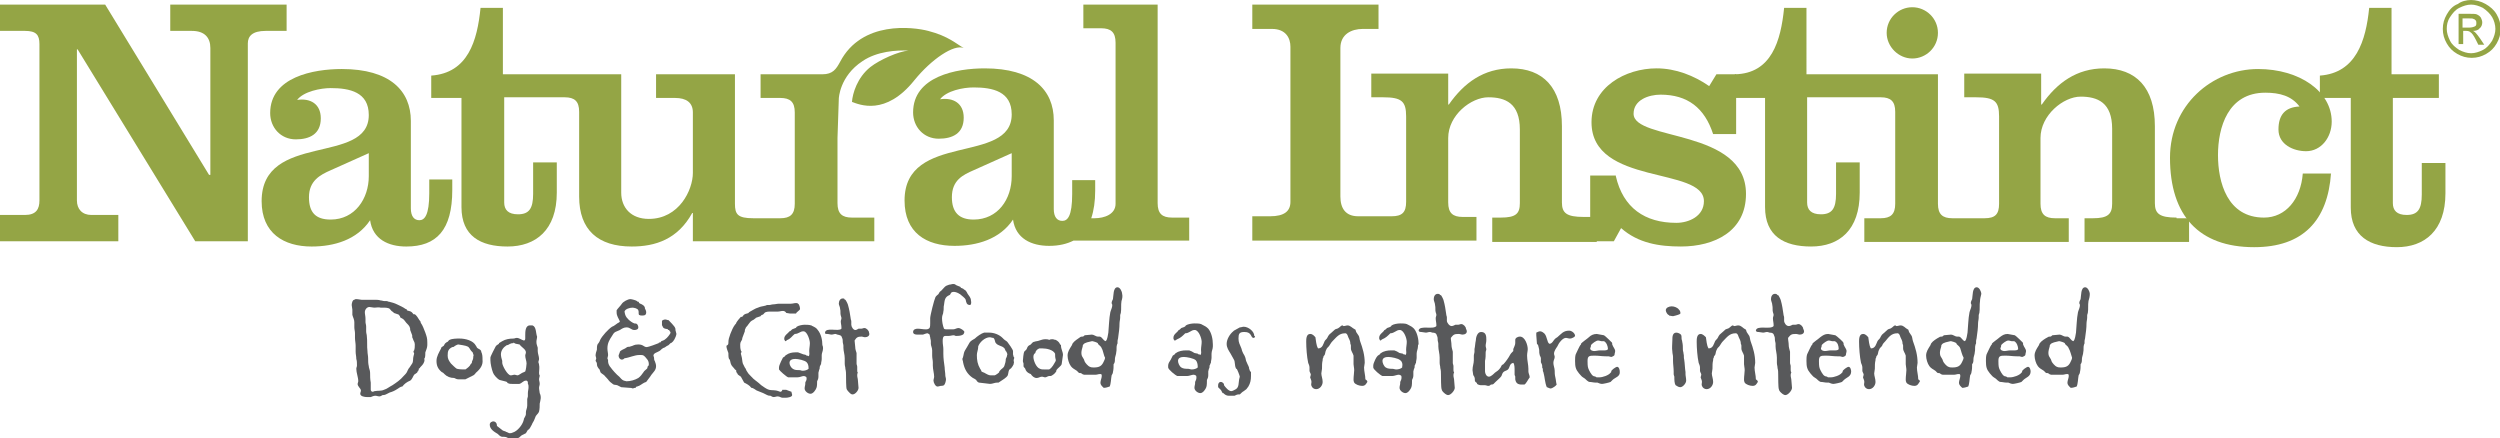 <svg xml:space="preserve" style="enable-background:new 0 0 380.3 66.7;" viewBox="0 0 380.3 66.7" height="66.7px" width="380.3px" y="0px" x="0px" xmlns:xlink="http://www.w3.org/1999/xlink" xmlns="http://www.w3.org/2000/svg" id="Layer_1" version="1.1">
<style type="text/css">
	.st0{fill:#58595B;}
	.st1{fill:#94A545;}
</style>
<g>
	<g>
		<g>
			<g>
				<path d="M60.8,48h-0.1c0,0,0-0.1,0-0.1c-0.1-0.1-0.6-0.2-0.8-0.3c-0.1-0.2-0.1-0.1-0.2-0.2
					c-0.2-0.1-0.2-0.2-0.4-0.4c-0.2-0.2-0.7-0.2-1-0.2c-0.1,0-0.2,0-0.4,0c-0.3-0.1-0.6,0-0.9,0c-0.3,0-0.6-0.1-0.8-0.1
					c-0.4,0-0.7,0.4-0.7,0.8c0,0.3,0.1,0.6,0.1,1c0,0.2,0,0.3,0,0.5c0,0.2,0.1,0.4,0.1,0.7c0,0.2,0,0.5,0,0.7c0,0.3,0.1,0.5,0.1,0.7
					c0.1,0.8,0,1.6,0.1,2.3c0,0.4,0.1,0.7,0.1,1.1c0,0.4,0,0.8,0.1,1.2c0,0.3,0.2,0.6,0.2,1c0,0.5,0,1,0.1,1.5c0,0.3,0,0.5,0,0.8
					c0,0.1,0,0.2,0,0.3c0,0.1,0.1,0.3,0.3,0.3c0.1,0,0.2-0.1,0.3-0.1c0.5-0.1,1,0,1.4-0.2c0.4-0.1,0.9-0.5,1.3-0.7
					c0.6-0.4,1.2-0.8,1.7-1.4c0.2-0.2,0.4-0.4,0.5-0.6c0.1-0.2,0.2-0.5,0.4-0.7c0.1-0.2,0.3-0.4,0.4-0.6c0.2-0.3,0.1-0.8,0.2-1.1
					c0-0.1,0.1-0.3,0.1-0.4c0-0.1-0.1-0.2-0.1-0.3c0-0.1,0-0.1,0.1-0.2c0.1-0.3,0.1-0.6,0.1-0.9c0-0.4-0.2-0.5-0.3-0.9
					c-0.1-0.1-0.1-0.3-0.1-0.5c-0.1-0.3-0.2-0.5-0.3-0.8c0-0.2,0-0.3-0.1-0.5c-0.1-0.2-0.3-0.4-0.5-0.6c-0.4-0.5-0.3-0.5-0.9-0.8
					L60.8,48z M64.5,55.1c-0.1,0.3-0.4,0.6-0.6,0.8c0,0.1-0.1,0.1-0.2,0.2c0,0.1,0,0.1,0,0.2l-0.1,0.1c0,0,0,0,0,0.1v0l-0.1,0
					c0,0.1,0,0,0,0.1c0,0.1-0.4,0.3-0.5,0.4c-0.2,0.3-0.3,0.7-0.6,0.9c-0.5,0.2-0.9,0.5-1.2,0.9c-0.3,0-0.6,0.3-0.8,0.4
					c-0.3,0.2-0.7,0.4-1.1,0.5c-0.2,0.1-0.4,0.2-0.6,0.3c-0.2,0.1-0.4,0.1-0.5,0.1c-0.2,0.1-0.3,0.2-0.5,0.2c-0.2,0-0.4-0.1-0.6-0.1
					c-0.2,0-0.5,0.1-0.7,0.2c-0.2,0-0.4,0-0.6,0c-0.3,0-1-0.1-1-0.5c0-0.2,0.1-0.3,0.1-0.5c0-0.3-0.5-0.6-0.5-1
					c0-0.1,0.1-0.3,0.1-0.4c0-0.6-0.3-1.3-0.3-1.9c0-0.2,0.1-0.3,0.1-0.5c0-0.4,0-0.7-0.1-1c0-0.4-0.1-0.7-0.1-1.1
					c0-0.3,0-0.6,0-0.9c0-0.4-0.1-0.8-0.1-1.2c0-0.2,0-0.4,0-0.7c0-0.3-0.1-0.6-0.1-0.9c0-0.3,0-0.5,0-0.8c0-0.4-0.2-0.7-0.3-1.1
					c0-0.3,0-0.5,0-0.8c0-0.2-0.1-0.5-0.1-0.7c0-0.2,0.1-0.8,0.4-0.8c0.1-0.1,0.2-0.1,0.3-0.1c0.3,0,0.6,0.1,0.8,0.1
					c0.2,0,0.5,0,0.7,0c0.4,0,0.9,0,1.3,0c0.3,0,0.6,0,0.9,0.1c0.2,0,0.4,0.1,0.6,0.1c0.1,0,0.2,0,0.3,0c0.2,0,0.2,0.1,0.4,0.1
					c0.4,0.1,0.8,0.2,1.2,0.4c0.4,0.2,0.9,0.4,1.3,0.7c0,0,0.1,0,0.2,0.1c0,0,0,0.1,0,0.1c0.2,0.1,0.4,0.1,0.6,0.2
					c0.2,0.1,0.3,0.3,0.4,0.4c0.1,0,0.1,0,0.2,0c0.2,0.1,0.6,0.7,0.7,0.9c0.1,0.1,0.2,0.2,0.2,0.4c0.3,0.4,0.5,1,0.7,1.5
					c0.2,0.6,0.3,0.8,0.3,1.5c0,0.1,0,0.3,0,0.4c0,0.4-0.2,0.8-0.3,1.1c0,0.2,0,0.7-0.1,0.9c0,0-0.1,0.1-0.1,0.1
					C64.6,54.6,64.6,54.9,64.5,55.1" class="st0"></path>
				<path d="M71.9,53.6c-0.1-0.1-0.1-0.1-0.2-0.2c-0.2-0.2-0.3-0.6-0.6-0.7c-0.1-0.1-1.3-0.3-1.4-0.3
					c-0.1,0-0.5,0.2-0.6,0.3c-0.1,0.1-0.2,0.1-0.3,0.1c-0.6,0.3-0.7,0.6-0.7,1.3c0,0.5,0.2,0.8,0.5,1.2c0.2,0.2,0.7,0.7,0.9,0.8
					c0.4,0.1,0.9,0.1,1.3,0.1c0.3-0.2,0.7-0.5,0.8-0.8l0.1-0.1c0.1-0.1,0.1-0.2,0.1-0.3c0.1-0.3,0.2-0.3,0.2-0.8
					C72.1,54.1,72,53.9,71.9,53.6 M72.4,56.7c-0.1,0.1-0.2,0.3-0.4,0.4c-0.2,0.1-0.4,0.2-0.6,0.3c-0.2,0.1-0.4,0.2-0.6,0.3
					c-0.2,0-0.4,0-0.5,0c-0.2,0-0.4,0-0.6,0c-0.2,0-0.4-0.1-0.6-0.2c-0.6,0-1.1-0.2-1.5-0.6c-0.1-0.1-0.1-0.1-0.2-0.2
					c-0.1,0-0.1-0.1-0.2-0.1c-0.6-0.5-0.8-1-0.8-1.7c0-0.7,0.4-1.3,0.7-1.9c0-0.1,0-0.1,0.1-0.2c0.1-0.1,0.2-0.1,0.3-0.2
					c0.1-0.2,0.2-0.4,0.4-0.5c0.1-0.1,0.1-0.1,0.2-0.1c0.1-0.1,0.2-0.3,0.3-0.3c0.4-0.2,1.1-0.2,1.5-0.2c0.9,0,2.1,0.3,2.5,1.1
					c0.1,0.1,0.1,0.3,0.3,0.4c0.2,0.1,0.4,0.2,0.5,0.4c0,0,0,0.1,0,0.1c0.2,0.4,0.2,0.8,0.2,1.2C73.5,55.5,73.1,56.1,72.4,56.7" class="st0"></path>
				<path d="M79.9,54.1c0-0.2,0.1-0.3,0.1-0.5c0-0.4-0.5-0.7-0.8-1c-0.1-0.1,0-0.1-0.1-0.1c0,0,0-0.1-0.1-0.1
					c0,0-0.4-0.1-0.5-0.1c-0.1,0-0.4-0.2-0.4-0.2c0,0,0,0,0,0.1c-0.2,0-0.3,0-0.5,0.1c-0.1,0-0.1,0.1-0.2,0.1
					c-0.1,0.1-0.2,0.1-0.3,0.1c-0.5,0.3-0.9,0.8-0.9,1.4c0,0.3,0.1,0.7,0.2,1c0,0.1,0,0.2,0,0.3c0,0.4,0.8,1.9,1.3,1.9
					c0.2,0,0.4-0.1,0.6-0.1c0.1,0,0.3,0.1,0.4,0.1c0.2,0,0.4-0.2,0.6-0.3c0.1-0.1,0.5-0.2,0.6-0.3c0.1-0.2,0.2-1,0.2-1.2
					C80.1,54.9,79.9,54.5,79.9,54.1 M82.1,61.4c0,0.4,0,0.8-0.1,1.2c-0.1,0.3-0.3,0.4-0.5,0.7c-0.1,0.2-0.1,0.3-0.2,0.5
					c-0.1,0.3-0.3,0.5-0.4,0.8c-0.2,0.3-0.3,0.7-0.6,0.8c-0.1,0.2-0.2,0.3-0.3,0.5c-0.2,0.1-0.4,0.2-0.6,0.3
					c-0.2,0.1-0.3,0.3-0.5,0.4c-0.2,0.1-0.5,0-0.6,0.1c-0.2,0-0.4,0.1-0.5,0.1c-0.2,0-0.6-0.2-0.8-0.3c-0.3-0.1-0.6,0-0.8-0.1
					c-0.2-0.1-0.4-0.3-0.5-0.4c-0.5-0.3-1.2-0.7-1.2-1.4c0-0.2,0.1-0.3,0.2-0.4c0.1,0,0.2-0.1,0.3-0.1c0.4,0,0.6,0.3,0.6,0.7
					c0.3,0.2,0.6,0.5,0.9,0.7c0.2,0.1,0.4,0.1,0.5,0.2c0.1,0,0.4,0.2,0.5,0.2c0.2,0,0.3,0,0.5-0.1c0.7-0.2,1.4-1.1,1.6-1.7
					c0-0.1,0.1-0.2,0.1-0.4c0.1-0.2,0.3-0.5,0.3-0.7c0-0.1,0-0.2,0-0.3c0-0.3,0.2-0.6,0.2-1c0-0.2,0-0.3,0-0.5c0-0.1,0-0.2,0-0.3
					c0-0.1,0-0.1,0-0.2c0-0.1,0.1-0.3,0.1-0.4c0-0.2,0-0.3,0-0.5c0-0.3,0.1-0.6,0.1-0.9c0-0.2,0-0.4-0.1-0.5c0,0,0-0.1,0-0.1
					c0-0.2,0-0.3-0.2-0.4h-0.1c-0.4,0-0.6,0.4-1,0.5c-0.2,0-0.4,0-0.5,0c-0.2,0-0.4,0-0.6,0c-0.2,0-0.4,0-0.6-0.1
					c-0.1,0-0.1-0.1-0.2-0.2c-0.2-0.1-0.8-0.2-1.1-0.3c-0.4-0.2-0.9-0.8-1-1.1c-0.2-0.5-0.4-1.4-0.4-1.9c0-0.1,0-0.3,0-0.4
					c0-0.2,0.7-1.5,0.8-1.7c0.1-0.2,0.4-0.3,0.5-0.4l0-0.1c0.2-0.1,0.3-0.2,0.5-0.3c0.5-0.3,1.1-0.4,1.7-0.4c0.2,0,0.3-0.1,0.5-0.1
					c0.4,0,0.7,0.3,1.1,0.4c0.1,0,0.2-0.1,0.2-0.3c0-0.2,0-0.3,0-0.5c0-0.5,0-1.5,0.7-1.5c0.1,0,0.2,0,0.4,0
					c0.6,0.2,0.5,1.2,0.7,1.7c0,0.3-0.1,0.5-0.1,0.8c0,0.4,0.1,0.5,0.2,0.9c0,0.2,0,0.3,0,0.5c0,0.4,0.2,0.8,0.2,1.2
					c0,0.2-0.1,0.3-0.1,0.5c0,0.1,0.1,0.2,0.1,0.4c0.1,0.4,0,0.8,0,1.2c0,0.1,0,0.3,0.1,0.4c0,0.2-0.1,0.4-0.1,0.6
					c0,0.2,0.1,0.4,0.1,0.7c0,0.2-0.1,0.4-0.1,0.6c0,0.3,0.1,0.6,0.1,0.8C82.4,60.4,82.2,60.9,82.1,61.4" class="st0"></path>
				<path d="M102.2,52.1c-0.1,0.1-0.2,0.1-0.2,0.1c-0.1,0.1-0.2,0.2-0.3,0.3c-0.2,0.1-0.4,0.2-0.5,0.3
					c-0.1,0.1-0.3,0.1-0.4,0.2c-0.2,0.1-0.3,0.3-0.5,0.4c-0.3,0.2-0.9,0.3-0.9,0.7c0,0.1,0.1,0.2,0.1,0.4c0,0.1,0,0.3,0.1,0.4
					c0.1,0.3,0.2,0.5,0.2,0.8c0,0.6-0.4,0.9-0.7,1.3c-0.1,0.1-0.1,0.2-0.2,0.3c-0.2,0.3-0.4,0.5-0.6,0.8c-0.4,0.1-0.7,0.4-1.1,0.6
					c-0.1,0-0.2,0.1-0.3,0.1c-0.1,0-0.2,0.1-0.2,0.2c-0.1,0-0.3,0-0.4,0.1C96,59,96,59,95.8,59c-0.2,0-1.1-0.1-1.3-0.1
					c-0.2-0.1-0.4-0.2-0.6-0.3c-0.3-0.1-0.5,0-0.7-0.2c-0.7-0.5-0.5-0.5-1-1c0,0-0.1-0.1-0.1-0.1c-0.2-0.3-0.5-0.4-0.7-0.6
					c-0.1-0.1-0.1-0.3-0.2-0.5c-0.1-0.1-0.2-0.2-0.3-0.4c-0.1-0.2-0.1-0.4-0.1-0.5c0-0.1-0.1-0.3-0.2-0.4v0c0-0.1,0.1-0.3,0.1-0.4
					c0-0.1-0.1-0.3-0.1-0.4c0-0.3,0.1-0.6,0.2-0.9c0-0.3,0-0.6,0.1-0.8c0-0.1,0.2-0.2,0.2-0.3c0.1-0.1,0.1-0.2,0.2-0.4
					c0.3-0.6,1.2-1.6,1.8-2c0.3-0.1,0.5-0.3,0.8-0.5c0.1-0.1,0.3-0.1,0.4-0.3c-0.2-0.5-0.5-0.8-0.5-1.4c0-0.1,0-0.2,0-0.3
					c0.1-0.2,0.7-0.8,0.8-1c0.2-0.3,0.9-0.7,1.3-0.7c0.2,0,0.9,0.2,1,0.3l0.1,0.1c0.1,0,0,0,0.1,0c0.1,0,0.1,0.1,0.1,0.2
					c0,0,0.1,0,0.2,0.1c0.1,0,0.6,0.3,0.6,0.4c0.1,0.1,0.1,0.2,0.1,0.3c0.1,0.2,0.2,0.4,0.2,0.6c0,0.4-0.2,0.5-0.6,0.5
					c-0.2,0-0.3,0-0.5-0.1c-0.1-0.2,0-0.5-0.1-0.7c-0.1-0.3-0.7-0.4-0.9-0.4c-0.4,0-1.1,0.2-1.2,0.6c0.1,0.6,0.2,0.8,0.6,1.2
					c0.2,0.2,0.6,0.5,0.9,0.6c0.1,0,0.3,0,0.4,0.1c0.1,0.1,0.2,0.3,0.2,0.5c0,0.3-0.3,0.4-0.6,0.4c-0.5,0-0.6-0.4-1.2-0.4
					c-0.4,0-0.7,0.2-1,0.4c-0.2,0.1-0.5,0.2-0.7,0.3c-0.2,0.1-0.4,0.4-0.5,0.6c-0.4,0.6-0.7,1.1-0.7,1.9c0,0.4,0.1,0.7,0.1,1
					c0,0.2-0.1,0.4-0.1,0.5c0,0.1,0.1,0.2,0.1,0.3V55c0,0.3,0.2,0.7,0.4,0.9c0.2,0.3,0.9,1.1,1.3,1.4c0.2,0.2,0.4,0.5,0.7,0.6
					c0.1,0,0.3,0.1,0.4,0.1c0.6,0,1.3-0.2,1.8-0.5c0.3-0.2,0.6-0.6,0.8-0.9c0.1-0.2,0.3-0.3,0.5-0.5c0.1-0.1,0.1-0.2,0.1-0.3
					c0.1-0.2,0.2-0.1,0.2-0.4c0-0.3-0.1-0.6-0.3-0.8C98,54.1,97.9,54,97.5,54h-0.2c-0.8,0-1.5,0.4-2.3,0.5c-0.1,0.1-0.2,0.2-0.4,0.2
					c-0.3,0-0.5-0.3-0.5-0.6c0-0.1,0.2-0.5,0.2-0.6c0.1-0.2,0.6-0.4,0.8-0.5c0.1-0.1,0.2-0.1,0.3-0.2c0.2-0.1,0.4,0,0.5-0.1
					c0.5-0.1,0.5-0.3,1.2-0.3c0.8,0,0.8,0.4,1.3,0.4c0.2,0,1.6-0.5,1.8-0.6c0,0,0-0.1,0.1-0.1h0.1c0.1,0,0.1-0.1,0.2-0.2
					c0.2-0.1,0.4-0.1,0.6-0.3c0.2-0.1,0.8-0.8,0.8-1c0-0.2-0.2-0.2-0.2-0.4h-0.1c-0.1,0-0.1-0.1-0.1-0.1c-0.1-0.1-0.6,0-0.8-0.4
					c0,0,0-0.1,0-0.1l-0.1-0.1c0-0.1,0-0.2,0-0.3c0-0.1,0-0.3,0-0.4c0.1-0.1,0.3-0.2,0.5-0.2c0.2,0,0.3,0.1,0.5,0.1
					c0.1,0.1,1,1,1,1.2c0.1,0.1,0,0.3,0.1,0.5c0,0.1,0.1,0.3,0.1,0.4C102.8,51.4,102.4,52,102.2,52.1" class="st0"></path>
				<path d="M147.6,46.4c-0.6,0-0.6-0.4-0.7-0.8c-0.1-0.3-0.6-0.6-0.8-0.8l-0.1-0.1c-0.1,0,0,0-0.1,0h0l-0.1-0.1
					c-0.2-0.1-0.5-0.2-0.7-0.2c-0.6,0-0.4,0.4-0.7,0.5c-0.7,0.3-0.7,0.8-0.8,1.5c-0.1,0.3,0,0.7-0.1,1c0,0.4-0.2,0.5-0.2,1
					c0,0.5,0.1,1.1,0.3,1.6c0.1,0.1,0.3,0.1,0.4,0.1c0.2,0,0.5,0,0.7,0c0.1,0,0.2,0,0.3,0c0.3,0,0.5-0.2,0.8-0.2
					c0.3,0,0.9,0.4,0.9,0.6c0,0.1-0.1,0.2-0.1,0.3c-0.3,0.3-0.8,0.3-1.2,0.3c-0.1,0-0.2-0.1-0.3-0.1c-0.3,0-0.5,0.1-0.8,0.1
					c-0.1,0-0.3,0-0.5,0c-0.4,0-0.4,0.5-0.4,0.8c0,0.5,0.1,0.8,0.1,1.2c0,0.2,0,0.5,0,0.7c0,0.7,0.1,1.4,0.2,2.1
					c0,0.4,0.1,0.8,0.1,1.2c0,0.2,0.1,0.4,0.1,0.6c0,0.2-0.1,0.7-0.3,0.9c-0.2,0.1-0.4,0.1-0.5,0.1c-0.1,0-0.3,0.1-0.5,0.1
					c-0.3,0-0.6-0.6-0.6-0.9c0-0.2,0.1-0.4,0.1-0.6c0-0.5-0.2-1.1-0.2-1.7c0-0.2,0-0.3,0-0.5c0-0.3-0.1-0.6-0.1-1c0-0.3,0-0.5,0-0.8
					c0-0.4-0.2-0.7-0.2-1c0-0.1,0-0.2,0-0.4c0-0.2-0.1-0.4-0.1-0.6c-0.1-0.2,0-0.4-0.2-0.5c-0.1,0-0.1-0.1-0.2-0.1
					c-0.2,0-0.4,0.1-0.7,0.2c-0.1,0-0.3,0-0.4,0c-0.2,0-0.3,0-0.5,0c-0.3,0-0.6-0.1-0.6-0.4c0-0.4,0.4-0.5,0.7-0.5
					c0.4,0,0.8,0.1,1.2,0.1c0.2,0,0.4,0,0.6-0.2c0.1-0.2,0.1-0.5,0.1-0.7c0-0.3,0-0.5,0-0.8c0-0.4,0.6-2.8,0.8-3.2
					c0.1-0.2,0.3-0.3,0.5-0.5c0-0.1,0-0.1,0.1-0.2c0-0.1,0.2-0.2,0.3-0.3c0.5-0.5,0.5-0.7,1.2-0.9c0.2,0,0.4-0.1,0.6-0.1
					c0.3,0,0.3,0.1,0.5,0.2c0.2,0.1,0.3,0.1,0.5,0.2c0.1,0,0.1,0.1,0.2,0.2c0.1,0,0.2,0.1,0.3,0.1c0,0,0.1,0.1,0.1,0.1
					c0.1,0.1,0.2,0.1,0.3,0.2c0.1,0.1,0.2,0.3,0.3,0.5c0.2,0.3,0.5,0.6,0.5,1C147.8,46.1,147.7,46.3,147.6,46.4" class="st0"></path>
				<path d="M160.5,53.8c-0.3-0.6-1.3-0.8-1.9-0.8c-0.2,0-0.4,0-0.5,0c-0.3,0.1-0.6,0.4-0.6,0.7
					c-0.2,0.1-0.3,0.3-0.3,0.6c0,0.5,0.4,1.6,1,1.8c0.2,0.1,0.4,0.1,0.6,0.1c0.2,0,0.5,0,0.8,0c0.5-0.3,0.7-0.8,1-1.3
					c0-0.1,0-0.1,0-0.2C160.5,54.4,160.5,54.1,160.5,53.8L160.5,53.8z M161.5,55.4c-0.1,0.3-0.6,0.6-0.8,0.9c0,0.1,0,0.2-0.1,0.3
					c-0.1,0.2-0.6,0.6-0.8,0.6c-0.1,0-0.1,0-0.2,0c-0.2,0-0.4,0.2-0.6,0.2c-0.2,0-0.3-0.1-0.5-0.1c-0.3,0-0.5,0.2-0.8,0.2
					c-0.4,0-0.7-0.3-0.9-0.6c-0.3-0.1-0.6-0.3-0.7-0.5c-0.1-0.1-0.1-0.3-0.2-0.4c-0.1-0.1-0.2-0.2-0.2-0.3c0-0.1,0-0.2,0-0.4
					c0-0.1-0.1-0.2-0.1-0.4c0-0.2,0.1-1.2,0.2-1.4c0.1-0.1,0.2-0.2,0.3-0.3c0.1-0.1,0.1-0.2,0.2-0.4c0.1-0.2,0.3-0.3,0.5-0.4
					c0.1-0.1,0.3-0.4,0.5-0.4c0.2-0.1,0.6-0.1,0.8-0.2c0.3-0.1,0.6-0.2,0.9-0.2c0.2,0,0.4,0,0.6,0.1c0.2-0.1,0.3-0.1,0.5-0.1
					c0.2,0,0.3,0.1,0.5,0.1c0.7,0.4,0.5,0.6,0.8,0.8v0.1c0,0.5,0.3,0.9,0.3,1.4C161.6,54.6,161.5,55.3,161.5,55.4 M153.1,53.5
					c-0.2-0.1-0.2-0.5-0.4-0.6c-0.3-0.3-0.9-0.3-1.2-0.7c-0.2-0.2-0.1-0.6-0.4-0.8c-0.2,0-0.4-0.1-0.5-0.1c-0.8,0-1.6,0.8-1.8,1.4
					c0,0,0,0.1,0,0.1c0,0.4-0.2,0.8-0.2,1.2c0,0.8,0.1,1.4,0.5,2.1c0.1,0.1,0.2,0.3,0.2,0.4c0.1,0.1,0.5,0.2,0.6,0.3
					c0.2,0.1,0.5,0.3,0.8,0.3c0.1,0,0.4,0,0.6,0c0.1,0,0.7-0.4,0.7-0.5c0-0.1,0-0.1,0.1-0.2c0.2-0.3,0.6-0.4,0.7-0.8
					c0.1-0.3,0.2-0.6,0.2-1c0.1-0.2,0.2-0.4,0.2-0.6C153.3,53.9,153.2,53.8,153.1,53.5 M154.2,54.8c0,0.2,0.1,0.4,0,0.5v0.1
					c-0.1,0.2-0.2,0.4-0.3,0.5c-0.1,0.2-0.3,0.2-0.4,0.4c-0.1,0.2-0.1,0.5-0.2,0.8c-0.2,0.4-1,0.8-1.4,1.1c-0.1,0-0.1,0-0.2,0
					c-0.4,0-0.7,0.2-1.1,0.2c-0.1,0-1.7-0.2-1.7-0.2c-0.2-0.1-0.3-0.2-0.4-0.4c-0.1-0.1-0.3-0.2-0.5-0.3c-0.9-0.6-1.3-1.4-1.5-2.4
					c0-0.2-0.1-0.3-0.1-0.5c0-0.1,0.1-0.2,0.1-0.3c0.1-0.3,0.1-0.7,0.3-1c0.1-0.2,0.2-0.3,0.3-0.5c0.1-0.2,0.3-0.5,0.4-0.7
					c0.1-0.2,0.6-0.5,0.8-0.6c0.3-0.3,1-0.8,1.4-0.9c0.1,0,0.2,0,0.3,0c0.2,0,0.4,0,0.5,0c0.7,0,1.5,0.3,2,0.8
					c0.1,0.1,0.1,0.1,0.2,0.2c0.2,0.2,0.5,0.3,0.6,0.5c0.1,0.1,0.8,1.1,0.8,1.3c0,0.2,0,0.3,0,0.5c0,0.1,0.1,0.3,0.1,0.4
					C154.4,54.4,154.2,54.6,154.2,54.8" class="st0"></path>
				<path d="M167.6,53c-0.1-0.3-0.3-0.4-0.5-0.6c-0.1-0.1-0.1-0.2-0.1-0.2c-0.1-0.1-0.7-0.3-0.8-0.3c-0.1,0-0.1,0-0.1,0
					c-0.4,0.1-1.1,0.2-1.3,0.5c-0.1,0.1-0.1,0.2-0.1,0.3c-0.1,0.3-0.2,0.7-0.2,1c0,0.5,0.2,0.6,0.4,1c0,0.1,0.1,0.2,0.1,0.3
					c0.1,0.2,0.5,0.7,0.8,0.8c0.2,0.1,0.4,0.1,0.6,0.1c0.8,0,1.2-0.2,1.5-0.9c0.1-0.2,0.2-0.4,0.2-0.6
					C167.9,54.1,167.8,53.3,167.6,53 M170.6,45.8c-0.1,0.6,0,1.2-0.1,1.8c0,0.1-0.1,0.2-0.1,0.4c0,0.1,0,0.2,0,0.3
					c0,0.3-0.1,0.6-0.1,0.9c0,0.7-0.1,1.4-0.2,2.1c0,0.2-0.1,0.4-0.1,0.6c0,0.1,0,0.2,0,0.3c0,0.1-0.1,0.2-0.1,0.3
					c-0.1,0.3,0,0.7-0.1,1.1c0,0.3-0.2,0.7-0.2,1c0,0.3,0,0.6-0.2,0.8c0,0.4,0,0.8-0.1,1.2c0,0.2-0.1,0.3-0.2,0.5
					c-0.1,0.5-0.1,1.3-0.3,1.7c-0.3,0.1-0.6,0.2-0.9,0.2c-0.2-0.2-0.5-0.4-0.5-0.8c0-0.3,0.2-0.7,0.2-1c0-0.1,0-0.2-0.1-0.3
					c-0.1,0-0.1,0-0.2,0c-0.2,0-0.4,0.1-0.6,0.1c-0.3,0-0.7,0-1,0c-0.3,0-0.6,0-0.8,0c-0.1,0-0.3-0.1-0.4-0.2
					c-0.1-0.1-0.3,0-0.4-0.1c-0.1-0.1-0.2-0.2-0.3-0.3c-0.3-0.2-0.7-0.4-0.9-0.7c-0.3-0.4-0.5-1.1-0.5-1.6c0-0.6,0.3-1,0.6-1.5
					c0.1-0.1,0.1-0.3,0.2-0.4c0.2-0.3,0.8-0.7,1.1-0.9c0.1-0.1,0.3-0.1,0.4-0.1c0.1,0,0.2-0.1,0.3-0.2c0.2,0,0.9-0.1,1.1-0.1
					c0.3,0,0.6,0.3,0.9,0.3c0.1,0,0.2,0,0.3,0c0.4,0.1,0.5,0.6,0.9,0.7c0.3-0.3,0.3-0.9,0.4-1.3c0.1-1,0.1-2.1,0.3-3.1
					c0.1-0.4,0.3-0.7,0.3-1.1c0-0.1-0.1-0.2-0.1-0.3c0-0.2,0.1-0.4,0.2-0.6c0.1-0.5,0-1.8,0.7-1.8c0.4,0,0.7,0.7,0.7,1
					C170.8,45.1,170.7,45.5,170.6,45.8" class="st0"></path>
				<path d="M181.9,54.8c-0.3-0.3-1.4-0.5-1.8-0.5c-0.4,0-0.9,0.1-0.9,0.6c0,0.3,0.2,0.8,0.5,1c0.3,0.2,0.7,0.2,1,0.2
					c0.2,0,0.4,0.1,0.6,0.1c0.3,0,0.7-0.1,0.9-0.3l0-0.1C182.2,55.4,182.1,55,181.9,54.8 M184.5,52.7c0,0.4-0.2,0.7-0.2,1.1
					c0,0.2,0,0.4,0,0.6c0,0.3-0.1,0.5-0.1,0.8c-0.1,0.1-0.1,0.3-0.2,0.4c0,0.2,0,0.4-0.1,0.5c0,0.1-0.1,0.3-0.1,0.4
					c0,0.2,0,0.4,0,0.6c0,0.3-0.1,0.5-0.2,0.7c0,0.2,0,0.9-0.1,1.1c-0.1,0.3-0.5,0.9-0.9,0.9c-0.4,0-0.9-0.4-0.9-0.8
					c0-0.3,0.1-0.5,0.1-0.7c0-0.1,0-0.2,0-0.2c0.1-0.3,0.2-0.3,0.2-0.7c0-0.1,0-0.2-0.1-0.3c-0.1,0-0.2-0.1-0.3-0.1
					c-0.3,0-0.7,0.2-1,0.2c-0.3,0-0.5,0-0.8,0c-0.2,0-0.3,0-0.5,0c-0.1,0-0.1,0-0.2,0c-0.3-0.1-1.4-1-1.4-1.3c0-0.1,0-0.2,0-0.3
					c0-0.3,0.2-0.6,0.4-0.9c0.1-0.2,0.2-0.4,0.3-0.6c0.1-0.1,0.2-0.1,0.3-0.2c0.1-0.1,0.1-0.2,0.2-0.2c0.4-0.3,1-0.4,1.5-0.4
					c0.1,0,0.3,0,0.5,0c0.3,0.1,0.5,0.2,0.8,0.4c0.1,0,0.4,0.1,0.5,0.1c0,0,0.1,0.1,0.1,0.1c0.1,0,0.2,0,0.3,0.1
					c0.2-0.2,0.1-0.5,0.1-0.8c0-0.4,0.1-0.8,0.1-1.2c0-0.5-0.4-1.7-1-1.8h-0.1c-0.5,0-0.8,0.5-1.4,0.5c-0.4,0.4-0.7,0.7-1.2,0.9
					c-0.1,0-0.2,0.2-0.4,0.2c0,0-0.1,0-0.1-0.1c-0.1-0.1-0.1-0.2-0.1-0.3c0-0.6,0.6-0.8,0.8-1.2c0.1,0,0.2-0.1,0.3-0.2l0.1-0.1
					c0.2-0.1,0.4-0.1,0.5-0.2c0.1,0,0.1-0.1,0.2-0.2c0.3-0.2,0.9-0.3,1.3-0.3c0.2,0,0.8,0,1,0.1c0.1,0,0.1,0.1,0.2,0.1
					c0.4,0.2,0.6,0.3,0.9,0.6c0.5,0.6,0.7,1.6,0.7,2.4C184.5,52.4,184.5,52.5,184.5,52.7" class="st0"></path>
				<path d="M190.7,51.4c-0.5,0-0.2-0.9-1.4-0.9c-0.8,0-0.9,0.3-0.9,1c0,0.6,0.2,0.9,0.4,1.4c0.1,0.2,0.1,0.4,0.2,0.6
					c0.1,0.3,0.3,0.5,0.4,0.8c0.1,0.2,0.1,0.5,0.2,0.7c0.1,0.3,0.3,0.6,0.4,0.9c0,0.1,0,0.2,0.1,0.4c0,0.1,0.1,0.2,0.2,0.3
					c0,0.2,0,0.4,0,0.6c0,0.6-0.1,1.1-0.4,1.6c-0.1,0.1-0.2,0.3-0.3,0.4c-0.1,0.1-0.3,0.2-0.4,0.3c-0.2,0.1-0.4,0.3-0.6,0.5
					c-0.1,0-0.2,0-0.2,0c-0.2,0-0.4,0.1-0.6,0.2c-0.3,0-0.6,0-0.9,0c-0.2,0-0.5-0.1-0.7-0.3l-0.1-0.1h-0.1c-0.1-0.1-0.2-0.4-0.3-0.5
					c-0.1-0.1-0.3-0.3-0.4-0.4c0-0.1,0-0.2,0-0.3c0-0.2,0.1-0.5,0.4-0.5c0.2,0,0.3,0.1,0.4,0.2c0.1,0.1,0.1,0.2,0.1,0.3
					c0.2,0.3,0.7,0.9,1.1,0.9c0.2,0,0.5-0.2,0.7-0.3c0.5-0.3,0.4-1,0.5-1.5c0-0.1,0.1-0.3,0.1-0.4l0,0c0-0.1-0.4-1.2-0.5-1.2
					c0,0-0.1,0-0.1-0.1c-0.2-0.4-0.1-1-0.3-1.3c-0.2-0.3-0.3-0.6-0.5-0.9c-0.3-0.5-0.6-0.9-0.6-1.5c0-0.7,0.5-1.5,1-1.9
					c0,0,0.1-0.1,0.1-0.1c0.2-0.1,0.7-0.4,0.9-0.5c0.2,0,0.4-0.1,0.6-0.1c0.7,0,1.6,0.7,1.6,1.4C191,51.1,190.9,51.4,190.7,51.4" class="st0"></path>
				<path d="M208,58.1c-0.2,0.3-0.3,0.6-0.8,0.6c-0.4,0-1-0.2-1.2-0.5c-0.1-0.2-0.1-0.3-0.1-0.5c0-0.5,0.1-1,0.1-1.4
					c0-0.3-0.1-0.7-0.1-0.9c0-0.1,0-0.2,0-0.4c0-0.3,0-0.6,0-0.9c-0.1-0.4-0.4-0.7-0.4-1.1c0-0.1,0-0.2,0-0.4c0-0.3-0.1-0.1-0.1-0.5
					c0-0.2-0.2-0.6-0.3-0.8c-0.1-0.2-0.1-0.5-0.4-0.6h-0.1c-0.9,0-1.3,0.6-1.9,1.2c-0.2,0.2-0.3,0.4-0.5,0.7
					c-0.2,0.3-0.3,0.2-0.5,0.7c-0.1,0.2-0.1,0.5-0.2,0.7c-0.1,0.1-0.2,0.2-0.2,0.4c-0.1,0.1-0.1,0.3-0.1,0.4
					c-0.1,0.4-0.1,0.8-0.1,1.3c0,0.2-0.1,0.5-0.1,0.7c0,0.4,0.2,0.8,0.2,1.3c0,0.5-0.4,1.1-1,1.1c-0.3,0-0.6-0.2-0.7-0.5
					c-0.1-0.2,0-0.4,0-0.6c0-0.3-0.2-0.6-0.2-0.7c0-0.1,0.1-0.3,0.1-0.4c0-0.2-0.2-0.4-0.2-0.6c0-0.1,0-0.3,0-0.5
					c0-0.2-0.1-0.5-0.2-0.7c-0.2-0.9-0.3-2.3-0.3-3.2c0-0.4,0-1.2,0.6-1.2c0.4,0,0.6,0.3,0.8,0.5c0.1,0.5,0.1,1.2,0.4,1.7
					c0.7,0,0.8-0.7,1-1.1c0.1-0.2,0.3-0.3,0.4-0.5c0.1-0.2,0.2-0.4,0.3-0.5c0,0,0.9-0.8,0.9-0.8c0.2-0.1,0.4-0.1,0.5-0.2
					c0.2-0.1,0.4-0.4,0.6-0.4c0.1,0,0.1,0.1,0.2,0.1c0.2,0,0.4-0.1,0.6-0.1c0.4,0,0.7,0.4,1.1,0.6c0,0,0.1,0,0.1,0.1
					c0,0,0.1,0.2,0.1,0.3c0.1,0.2,0.3,0.4,0.4,0.6c0.1,0.2,0.1,0.5,0.2,0.8c0.4,1.1,0.7,2.1,0.7,3.3c0,0.2-0.1,0.5-0.1,0.7
					c0,0.6,0.2,1.2,0.2,1.8C208,57.9,208,58,208,58.1" class="st0"></path>
				<path d="M213,54.8c-0.3-0.3-1.4-0.5-1.8-0.5c-0.4,0-0.9,0.1-0.9,0.6c0,0.3,0.2,0.8,0.5,1c0.3,0.2,0.7,0.2,1,0.2
					c0.2,0,0.4,0.1,0.6,0.1c0.3,0,0.7-0.1,0.9-0.3l0-0.1C213.4,55.4,213.3,55,213,54.8 M215.7,52.7c0,0.4-0.2,0.7-0.2,1.1
					c0,0.2,0,0.4,0,0.6c0,0.3-0.1,0.5-0.1,0.8c-0.1,0.1-0.1,0.3-0.2,0.4c0,0.2,0,0.4-0.1,0.5c0,0.1-0.1,0.3-0.1,0.4
					c0,0.2,0,0.4,0,0.6c0,0.3-0.1,0.5-0.2,0.7c0,0.2,0,0.9-0.1,1.1c-0.1,0.3-0.5,0.9-0.9,0.9c-0.4,0-0.9-0.4-0.9-0.8
					c0-0.3,0.1-0.5,0.1-0.7c0-0.1,0-0.2,0-0.2c0.1-0.3,0.2-0.3,0.2-0.7c0-0.1,0-0.2-0.1-0.3c-0.1,0-0.2-0.1-0.3-0.1
					c-0.3,0-0.7,0.2-1,0.2c-0.3,0-0.5,0-0.8,0c-0.2,0-0.3,0-0.5,0c-0.1,0-0.1,0-0.2,0c-0.3-0.1-1.4-1-1.4-1.3c0-0.1,0-0.2,0-0.3
					c0-0.3,0.2-0.6,0.3-0.9c0.1-0.2,0.2-0.4,0.4-0.6c0.1-0.1,0.2-0.1,0.3-0.2c0.1-0.1,0.1-0.2,0.2-0.2c0.4-0.3,1-0.4,1.5-0.4
					c0.1,0,0.3,0,0.5,0c0.3,0.1,0.5,0.2,0.8,0.4c0.1,0,0.4,0.1,0.5,0.1c0,0,0.1,0.1,0.1,0.1c0.1,0,0.2,0,0.3,0.1
					c0.2-0.2,0.1-0.5,0.1-0.8c0-0.4,0.1-0.8,0.1-1.2c0-0.5-0.4-1.7-1-1.8h-0.1c-0.5,0-0.8,0.5-1.4,0.5c-0.4,0.4-0.7,0.7-1.2,0.9
					c-0.1,0-0.2,0.2-0.3,0.2c0,0-0.1,0-0.1-0.1c-0.1-0.1-0.1-0.2-0.1-0.3c0-0.6,0.6-0.8,0.8-1.2c0.1,0,0.2-0.1,0.3-0.2l0.1-0.1
					c0.2-0.1,0.4-0.1,0.5-0.2c0.1,0,0.1-0.1,0.2-0.2c0.3-0.2,0.9-0.3,1.3-0.3c0.2,0,0.8,0,1,0.1c0.1,0,0.1,0.1,0.2,0.1
					c0.4,0.2,0.6,0.3,0.9,0.6c0.5,0.6,0.7,1.6,0.7,2.4C215.7,52.4,215.7,52.5,215.7,52.7" class="st0"></path>
				<path d="M222.5,50.9c-0.2,0-0.4-0.1-0.6-0.1c-0.7,0-0.8,0.1-1.2,0.6c0,0.4,0.1,0.7,0.1,1.1c0,0.3,0.1,0.6,0.2,1
					c0,0.5,0,1.1,0,1.7c0,0.2,0.1,0.3,0.1,0.5c0,0.2,0,0.3,0,0.5c0,0.2,0,0.3,0.1,0.5c-0.1,0.1-0.1,0.3-0.1,0.4
					c0,0.3,0.1,0.5,0.1,0.7c0,0.2,0.1,1,0.1,1.2c0,0.4-0.6,1.1-1,1.1c-0.3,0-0.6-0.3-0.8-0.5c-0.1-0.1-0.2-0.3-0.2-0.4
					c-0.1-0.2-0.1-1.8-0.1-2.2c0-0.3,0-0.7-0.1-1c0-0.3-0.1-0.5-0.1-0.8c0-0.3,0-0.5,0-0.8c0-0.6-0.2-1.2-0.2-1.7c0-0.1,0-0.2,0-0.4
					c0-0.2-0.1-0.4-0.1-0.6c0-0.2,0-0.4-0.1-0.6c-0.1-0.4-0.3-0.5-0.7-0.5c-0.1,0-0.2-0.1-0.4-0.1c-0.2,0-0.4,0.1-0.6,0.1
					c-0.2,0-0.5-0.1-0.7-0.1c-0.2,0-0.3,0-0.4-0.2c0.1-0.9,2.2-0.1,2.7-0.7c0-0.1,0-0.1,0-0.2c0-0.3-0.1-0.6-0.1-1
					c0-0.2,0.1-0.3,0.1-0.5c0-0.2-0.1-0.3-0.1-0.4c-0.1-0.3,0-0.7-0.1-1.1c0-0.3-0.2-0.6-0.2-0.9c0-0.4,0.2-0.8,0.6-0.8
					c0.1,0,0.3,0,0.4,0.2c0.1,0,0,0,0.1,0h0c0.1,0.1,0.4,0.7,0.4,0.8c0.2,0.7,0.3,1.4,0.4,2.1c0,0.2,0.1,0.3,0.1,0.5
					c0,0.2,0,0.3,0,0.5c0,0.3,0.4,0.8,0.7,0.8c0.2,0,0.4-0.1,0.6-0.2c0.1,0,0.3,0,0.4,0c0.2,0,0.3-0.1,0.5-0.1
					c0.3,0,0.7,0.4,0.7,0.7C223.4,50.7,222.8,50.9,222.5,50.9" class="st0"></path>
				<path d="M231.9,58.5c-0.1,0-0.2,0-0.4,0c-0.6,0-0.9-0.2-1-0.8c0-0.1,0-0.3,0-0.4c0-0.1-0.1-0.2-0.1-0.3
					c0-0.2,0-0.4,0-0.7c0-0.3,0-0.9-0.2-1.1c-0.6,0.1-0.5,0.7-0.8,1c-0.2,0.2-0.5,0.2-0.7,0.4c-0.2,0.2-0.2,0.4-0.3,0.6
					c-0.2,0.3-0.6,0.6-0.9,0.9c-0.1,0.1-0.2,0.2-0.3,0.3c-0.1,0.1-0.3,0.1-0.4,0.1c-0.1,0.1-0.2,0.2-0.4,0.2c-0.2,0-0.3-0.1-0.5-0.1
					c-0.2,0-0.4,0-0.6,0c-0.2,0-0.5-0.1-0.6-0.2c0,0,0-0.1-0.1-0.2c-0.1-0.1-0.2-0.1-0.2-0.2c-0.1-0.1,0-0.4-0.1-0.6
					c0-0.1-0.2-0.3-0.2-0.4c0-0.2-0.1-0.5-0.1-0.7c0-0.6,0.2-1,0.2-1.5c0-0.2,0-0.4,0-0.7c0-0.2,0.1-0.4,0.1-0.6c0-0.1,0-0.3,0-0.4
					c0.1-0.4,0.1-0.9,0.2-1.3c0-0.4,0.2-1.3,0.8-1.3c0.8,0,0.8,0.7,0.8,1.2c0,0.4-0.1,0.6-0.1,0.9c0,0.2,0.1,0.4,0.1,0.5
					c0,0.2-0.1,0.3-0.1,0.5c0,0.4,0,0.9-0.1,1.3c0,0.1,0,0.1,0,0.2c0,0.2,0,0.4,0,0.6c0,0.2,0,0.5,0,0.8c0,0.3,0.2,0.8,0.6,0.8
					c0.3,0,0.7-0.4,0.9-0.6c0.3-0.2,0.6-0.4,0.8-0.7c0.1-0.1,0.2-0.4,0.3-0.5c0,0,0.1,0,0.2-0.1c0.3-0.3,0.8-1,1-1.4
					c0.1-0.2,0.3-0.4,0.5-0.6c0-0.1,0-0.2,0-0.3c0.1-0.3,0.3-0.6,0.3-0.9c0-0.2,0-0.4,0-0.5c0-0.3,0.4-0.5,0.7-0.5
					c0.8,0,1.2,1.3,1.2,1.9c0,0.3-0.1,0.6-0.1,1c0,0.7,0.2,1.4,0.2,2c0,0.1,0,0.3,0,0.4c0,0.3,0.2,0.6,0.2,0.9
					C232.4,57.8,232.2,58.3,231.9,58.5" class="st0"></path>
				<path d="M238.8,51.5c-0.2,0-0.4-0.1-0.6-0.1c-0.5,0-1.1,0.8-1.3,1.3c-0.2,0.3-0.5,0.7-0.5,1.1
					c0,0.2,0.1,0.3,0.1,0.5c0,0.3-0.2,0.5-0.2,0.9c0,0.4,0.2,0.8,0.2,1.2c0,0.3,0,0.6,0.1,1c0.1,0.4,0.1,0.8,0.2,1.1
					c-0.1,0.2-0.7,0.6-0.9,0.6c-0.2,0-0.5-0.2-0.6-0.2c-0.3-0.7-0.3-1.5-0.5-2.2c0-0.1-0.1-0.2-0.1-0.3c0-0.1,0-0.2,0-0.2
					c0-0.2-0.1-0.2-0.1-0.3c0-0.1,0-0.2,0-0.2c0-0.2-0.1-0.4-0.2-0.6c0-0.2,0-0.4,0-0.6c0-0.2-0.2-0.4-0.2-0.6
					c-0.1-0.3,0-0.6-0.1-0.9c0-0.1-0.1-0.3-0.1-0.4c0-0.1-0.1-0.2-0.2-0.3c0-0.2-0.1-1.1-0.1-1.3c0-0.1,0-0.3,0-0.4
					c0.2-0.1,0.4-0.2,0.6-0.2c0.2,0,0.5,0.2,0.6,0.3c0.5,0.5,0.4,1.4,0.8,1.6c0.4,0,0.6-0.5,0.8-0.7c0.1-0.1,0.2-0.2,0.4-0.3
					c0.6-0.5,0.9-1,1.8-1c0.4,0,0.9,0.4,0.9,0.8C239.6,51.2,239.2,51.5,238.8,51.5" class="st0"></path>
				<path d="M244,51.9c-0.1,0-0.3,0-0.4,0c-0.1,0-0.3-0.1-0.5-0.1c-0.3,0-0.8,0.4-1,0.6c-0.1,0.1-0.1,0.2-0.1,0.3
					c0,0.1-0.1,0.2-0.1,0.3c0,0.3,0.4,0.4,0.6,0.4c0.3,0,0.6-0.1,0.9-0.1h0.6c0.2,0,0.5,0,0.6-0.2C244.6,52.7,244.4,52.1,244,51.9
					 M245.3,57.8c-0.1,0.1-0.2,0.2-0.3,0.3c-0.2,0.1-1.1,0.3-1.3,0.3c-0.2,0-0.5-0.1-0.7-0.2c-0.1,0-0.2,0-0.3,0
					c-0.3,0-0.6-0.1-0.9-0.1c-0.2,0-0.6-0.4-0.7-0.5c-0.1-0.1-0.2-0.1-0.3-0.2c-0.2-0.1-0.4-0.4-0.6-0.6c-0.5-0.6-0.6-1-0.6-1.9
					c0-0.3,0-0.7,0.1-1c0.1-0.2,0.6-1.3,0.7-1.4c0,0,0.1-0.1,0.1-0.1c0,0,0-0.1,0-0.1c0.1-0.2,1-0.8,1.2-1c0.3-0.3,0.7-0.5,1.2-0.5
					c0.1,0,1,0.2,1.1,0.2c0.2,0.1,1.1,1,1.2,1.1c0.1,0.1,0,0.3,0.1,0.4c0.1,0.3,0.4,0.6,0.4,0.9c0,0.2-0.1,0.4-0.1,0.6
					c0,0.1-0.4,0.3-0.5,0.3c-0.1,0-0.3-0.1-0.4-0.1c-0.1,0-0.3,0-0.4,0c-0.6,0-1.1-0.1-1.7-0.1c-0.8,0-1.1,0-1.1,0.8
					c0,0.3,0,0.8,0.1,1.1c0.1,0.3,0.5,1.1,0.8,1.2c0.1,0.1,0.2,0,0.3,0.1c0.1,0,0.1,0.1,0.2,0.1c0.1,0,0.3,0,0.4,0
					c0.5,0,1.4-0.3,1.7-0.7l0.1-0.1c0,0,0-0.1,0-0.1c0-0.2,0.7-0.7,0.9-0.7c0.3,0,0.4,0.5,0.4,0.7C246.5,57.3,245.7,57.4,245.3,57.8" class="st0"></path>
				<path d="M255.6,58.9c-0.3,0-0.5-0.2-0.7-0.3c-0.2-0.3-0.2-0.8-0.2-1.3c0-0.1-0.1-0.2-0.1-0.4c0-0.1,0-0.2,0-0.4
					c0-0.5-0.1-1.1-0.1-1.6c0-0.2,0-0.4,0-0.6c0-0.3-0.1-0.5-0.1-0.8c-0.1-0.6,0-1.2,0-1.8c0-0.4,0-1.1,0.6-1.1
					c0.2,0,0.5,0.1,0.7,0.3c0.1,0.1,0.1,0.4,0.1,0.6c0,0.2,0.1,0.3,0.1,0.5c0.1,0.4,0.1,0.8,0.1,1.2c0,0.2,0.1,0.4,0.1,0.6
					c0.1,0.3,0,0.6,0.1,0.9c0.1,0.6,0.1,1.3,0.2,1.9c0,0,0,0.1,0,0.2c0,0,0,0.1,0,0.1c0,0.3,0.1,0.6,0.1,1
					C256.5,58.3,256,58.9,255.6,58.9 M254.9,48c-0.1,0-0.3,0.1-0.4,0.1c-0.1,0-0.6-0.1-0.6-0.1c0,0,0-0.1-0.1-0.1
					c-0.2-0.1-0.4-0.5-0.4-0.7c0-0.4,0.5-0.6,0.9-0.6c0.4,0,0.9,0.2,1.1,0.5c0.1,0.1,0.2,0.2,0.2,0.4
					C255.8,47.8,255.2,47.9,254.9,48" class="st0"></path>
				<path d="M267.4,58.1c-0.2,0.3-0.3,0.6-0.8,0.6c-0.4,0-1-0.2-1.2-0.5c-0.1-0.2-0.1-0.3-0.1-0.5c0-0.5,0.1-1,0.1-1.4
					c0-0.3-0.1-0.7-0.1-0.9c0-0.1,0-0.2,0-0.4c0-0.3,0-0.6,0-0.9c-0.1-0.4-0.4-0.7-0.4-1.1c0-0.1,0-0.2,0-0.4c0-0.3-0.1-0.1-0.1-0.5
					c0-0.2-0.2-0.6-0.3-0.8c-0.1-0.2-0.1-0.5-0.4-0.6h-0.1c-0.9,0-1.3,0.6-1.9,1.2c-0.2,0.2-0.3,0.4-0.5,0.7
					c-0.2,0.3-0.3,0.2-0.5,0.7c-0.1,0.2-0.1,0.5-0.2,0.7c-0.1,0.1-0.2,0.2-0.2,0.4c-0.1,0.1-0.1,0.3-0.1,0.4
					c-0.1,0.4-0.1,0.8-0.1,1.3c0,0.2-0.1,0.5-0.1,0.7c0,0.4,0.2,0.8,0.2,1.3c0,0.5-0.4,1.1-1,1.1c-0.3,0-0.6-0.2-0.7-0.5
					c-0.1-0.2,0-0.4,0-0.6c0-0.3-0.2-0.6-0.2-0.7c0-0.1,0.1-0.3,0.1-0.4c0-0.2-0.2-0.4-0.2-0.6c0-0.1,0-0.3,0-0.5
					c0-0.2-0.1-0.5-0.2-0.7c-0.2-0.9-0.3-2.3-0.3-3.2c0-0.4,0-1.2,0.6-1.2c0.3,0,0.6,0.3,0.8,0.5c0.1,0.5,0.1,1.2,0.4,1.7
					c0.7,0,0.8-0.7,1-1.1c0.1-0.2,0.3-0.3,0.4-0.5c0.1-0.2,0.2-0.4,0.3-0.5c0,0,0.9-0.8,0.9-0.8c0.2-0.1,0.4-0.1,0.5-0.2
					c0.2-0.1,0.4-0.4,0.6-0.4c0.1,0,0.1,0.1,0.2,0.1c0.2,0,0.4-0.1,0.6-0.1c0.5,0,0.7,0.4,1.1,0.6c0,0,0.1,0,0.1,0.1
					c0,0,0.1,0.2,0.1,0.3c0.1,0.2,0.3,0.4,0.4,0.6c0.1,0.2,0.1,0.5,0.2,0.8c0.4,1.1,0.7,2.1,0.7,3.3c0,0.2-0.1,0.5-0.1,0.7
					c0,0.6,0.2,1.2,0.2,1.8C267.4,57.9,267.4,58,267.4,58.1" class="st0"></path>
				<path d="M273.8,50.9c-0.2,0-0.4-0.1-0.6-0.1c-0.7,0-0.8,0.1-1.2,0.6c0,0.4,0.1,0.7,0.1,1.1c0,0.3,0.1,0.6,0.2,1
					c0,0.5,0,1.1,0,1.7c0,0.2,0.1,0.3,0.1,0.5c0,0.2,0,0.3,0,0.5c0,0.2,0,0.3,0.1,0.5c-0.1,0.1-0.1,0.3-0.1,0.4
					c0,0.3,0.1,0.5,0.1,0.7c0,0.2,0.1,1,0.1,1.2c0,0.4-0.6,1.1-1,1.1c-0.3,0-0.6-0.3-0.8-0.5c-0.1-0.1-0.2-0.3-0.2-0.4
					c-0.1-0.2-0.1-1.8-0.1-2.2c0-0.3,0-0.7-0.1-1c0-0.3-0.1-0.5-0.1-0.8c0-0.3,0-0.5,0-0.8c0-0.6-0.2-1.2-0.2-1.7c0-0.1,0-0.2,0-0.4
					c0-0.2-0.1-0.4-0.1-0.6c0-0.2,0-0.4-0.1-0.6c-0.1-0.4-0.3-0.5-0.7-0.5c-0.1,0-0.2-0.1-0.4-0.1c-0.2,0-0.4,0.1-0.6,0.1
					c-0.2,0-0.5-0.1-0.7-0.1c-0.2,0-0.3,0-0.4-0.2c0.1-0.9,2.2-0.1,2.7-0.7c0-0.1,0-0.1,0-0.2c0-0.3-0.1-0.6-0.1-1
					c0-0.2,0.1-0.3,0.1-0.5c0-0.2-0.1-0.3-0.1-0.4c-0.1-0.3,0-0.7-0.1-1.1c0-0.3-0.2-0.6-0.2-0.9c0-0.4,0.2-0.8,0.6-0.8
					c0.1,0,0.3,0,0.4,0.2c0.1,0,0,0,0.1,0h0c0.1,0.1,0.4,0.7,0.4,0.8c0.2,0.7,0.3,1.4,0.4,2.1c0,0.2,0.1,0.3,0.1,0.5
					c0,0.2,0,0.3,0,0.5c0,0.3,0.3,0.8,0.7,0.8c0.2,0,0.4-0.1,0.6-0.2c0.1,0,0.3,0,0.4,0c0.2,0,0.3-0.1,0.5-0.1
					c0.3,0,0.7,0.4,0.7,0.7C274.7,50.7,274.1,50.9,273.8,50.9" class="st0"></path>
				<path d="M279.1,51.9c-0.1,0-0.3,0-0.4,0c-0.1,0-0.3-0.1-0.5-0.1c-0.3,0-0.8,0.4-1,0.6c-0.1,0.1-0.1,0.2-0.1,0.3
					c0,0.1-0.1,0.2-0.1,0.3c0,0.3,0.4,0.4,0.6,0.4c0.3,0,0.6-0.1,0.9-0.1h0.6c0.2,0,0.5,0,0.6-0.2C279.7,52.7,279.6,52.1,279.1,51.9
					 M280.5,57.8c-0.1,0.1-0.2,0.2-0.3,0.3c-0.2,0.1-1.1,0.3-1.3,0.3c-0.2,0-0.5-0.1-0.7-0.2c-0.1,0-0.2,0-0.3,0
					c-0.3,0-0.6-0.1-0.9-0.1c-0.2,0-0.6-0.4-0.7-0.5c-0.1-0.1-0.2-0.1-0.3-0.2c-0.2-0.1-0.4-0.4-0.6-0.6c-0.5-0.6-0.6-1-0.6-1.9
					c0-0.3,0-0.7,0.1-1c0.1-0.2,0.6-1.3,0.7-1.4c0,0,0.1-0.1,0.1-0.1c0,0,0-0.1,0-0.1c0.1-0.2,1-0.8,1.2-1c0.4-0.3,0.7-0.5,1.2-0.5
					c0.1,0,1,0.2,1.1,0.2c0.2,0.1,1.2,1,1.2,1.1c0.1,0.1,0,0.3,0.1,0.4c0.1,0.3,0.4,0.6,0.4,0.9c0,0.2-0.1,0.4-0.1,0.6
					c0,0.1-0.3,0.3-0.5,0.3c-0.1,0-0.3-0.1-0.4-0.1c-0.1,0-0.3,0-0.4,0c-0.6,0-1.1-0.1-1.7-0.1c-0.8,0-1.1,0-1.1,0.8
					c0,0.3,0,0.8,0.1,1.1c0.1,0.3,0.5,1.1,0.8,1.2c0.1,0.1,0.2,0,0.3,0.1c0.1,0,0.1,0.1,0.2,0.1c0.1,0,0.3,0,0.4,0
					c0.5,0,1.4-0.3,1.7-0.7l0.1-0.1c0,0,0-0.1,0-0.1c0-0.2,0.7-0.7,0.9-0.7c0.3,0,0.4,0.5,0.4,0.7C281.6,57.3,280.9,57.4,280.5,57.8" class="st0"></path>
				<path d="M292,58.1c-0.2,0.3-0.3,0.6-0.8,0.6c-0.4,0-1-0.2-1.2-0.5c-0.1-0.2-0.1-0.3-0.1-0.5c0-0.5,0.1-1,0.1-1.4
					c0-0.3-0.1-0.7-0.1-0.9c0-0.1,0-0.2,0-0.4c0-0.3,0-0.6,0-0.9c-0.1-0.4-0.4-0.7-0.4-1.1c0-0.1,0-0.2,0-0.4c0-0.3-0.1-0.1-0.1-0.5
					c0-0.2-0.2-0.6-0.3-0.8c-0.1-0.2-0.1-0.5-0.4-0.6h-0.1c-0.9,0-1.3,0.6-1.8,1.2c-0.2,0.2-0.4,0.4-0.5,0.7
					c-0.2,0.3-0.3,0.2-0.5,0.7c-0.1,0.2-0.1,0.5-0.2,0.7c-0.1,0.1-0.2,0.2-0.2,0.4c-0.1,0.1-0.1,0.3-0.1,0.4
					c-0.1,0.4-0.1,0.8-0.1,1.3c0,0.2-0.1,0.5-0.1,0.7c0,0.4,0.2,0.8,0.2,1.3c0,0.5-0.4,1.1-1,1.1c-0.3,0-0.6-0.2-0.7-0.5
					c-0.1-0.2,0-0.4,0-0.6c0-0.3-0.2-0.6-0.2-0.7c0-0.1,0.1-0.3,0.1-0.4c0-0.2-0.2-0.4-0.2-0.6c0-0.1,0-0.3,0-0.5
					c0-0.2-0.1-0.5-0.2-0.7c-0.2-0.9-0.3-2.3-0.3-3.2c0-0.4,0-1.2,0.6-1.2c0.4,0,0.6,0.3,0.8,0.5c0.1,0.5,0.1,1.2,0.4,1.7
					c0.7,0,0.8-0.7,1-1.1c0.1-0.2,0.3-0.3,0.4-0.5c0.1-0.2,0.2-0.4,0.3-0.5c0,0,0.9-0.8,0.9-0.8c0.2-0.1,0.4-0.1,0.5-0.2
					c0.2-0.1,0.4-0.4,0.6-0.4c0.1,0,0.1,0.1,0.2,0.1c0.2,0,0.4-0.1,0.6-0.1c0.5,0,0.7,0.4,1.1,0.6c0,0,0.1,0,0.1,0.1
					c0,0,0.1,0.2,0.1,0.3c0.1,0.2,0.3,0.4,0.4,0.6c0.1,0.2,0.1,0.5,0.2,0.8c0.4,1.1,0.7,2.1,0.7,3.3c0,0.2-0.1,0.5-0.1,0.7
					c0,0.6,0.2,1.2,0.2,1.8C292.1,57.9,292.1,58,292,58.1" class="st0"></path>
				<path d="M298.2,53c-0.1-0.3-0.3-0.4-0.5-0.6c-0.1-0.1-0.1-0.2-0.1-0.2c-0.1-0.1-0.7-0.3-0.8-0.3c-0.1,0-0.1,0-0.1,0
					c-0.4,0.1-1.1,0.2-1.3,0.5c-0.1,0.1-0.1,0.2-0.1,0.3c-0.1,0.3-0.2,0.7-0.2,1c0,0.5,0.2,0.6,0.4,1c0,0.1,0.1,0.2,0.1,0.3
					c0.1,0.2,0.5,0.7,0.8,0.8c0.2,0.1,0.4,0.1,0.6,0.1c0.8,0,1.2-0.2,1.5-0.9c0.1-0.2,0.2-0.4,0.2-0.6
					C298.5,54.1,298.3,53.3,298.2,53 M301.2,45.8c-0.1,0.6,0,1.2-0.1,1.8c0,0.1-0.1,0.2-0.1,0.4c0,0.1,0,0.2,0,0.3
					c0,0.3-0.1,0.6-0.1,0.9c0,0.7-0.1,1.4-0.2,2.1c0,0.2-0.1,0.4-0.1,0.6c0,0.1,0,0.2,0,0.3c0,0.1-0.1,0.2-0.1,0.3
					c-0.1,0.3,0,0.7-0.1,1.1c0,0.3-0.2,0.7-0.2,1c0,0.3,0,0.6-0.2,0.8c0,0.4,0,0.8-0.1,1.2c0,0.2-0.1,0.3-0.2,0.5
					c-0.1,0.5-0.1,1.3-0.3,1.7c-0.3,0.1-0.6,0.2-0.9,0.2c-0.2-0.2-0.5-0.4-0.5-0.8c0-0.3,0.2-0.7,0.2-1c0-0.1,0-0.2-0.1-0.3
					c-0.1,0-0.1,0-0.2,0c-0.2,0-0.4,0.1-0.6,0.1c-0.3,0-0.7,0-1,0c-0.3,0-0.6,0-0.8,0c-0.1,0-0.3-0.1-0.4-0.2
					c-0.1-0.1-0.3,0-0.4-0.1c-0.1-0.1-0.2-0.2-0.3-0.3c-0.3-0.2-0.7-0.4-0.9-0.7c-0.3-0.4-0.5-1.1-0.5-1.6c0-0.6,0.3-1,0.6-1.5
					c0.1-0.1,0.1-0.3,0.2-0.4c0.2-0.3,0.8-0.7,1.2-0.9c0.1-0.1,0.3-0.1,0.4-0.1c0.1,0,0.2-0.1,0.3-0.2c0.2,0,0.9-0.1,1.1-0.1
					c0.3,0,0.6,0.3,0.9,0.3c0.1,0,0.2,0,0.3,0c0.4,0.1,0.5,0.6,0.9,0.7c0.3-0.3,0.3-0.9,0.4-1.3c0.1-1,0.1-2.1,0.3-3.1
					c0.1-0.4,0.3-0.7,0.3-1.1c0-0.1-0.1-0.2-0.1-0.3c0-0.2,0.1-0.4,0.2-0.6c0.1-0.5,0-1.8,0.7-1.8c0.4,0,0.7,0.7,0.7,1
					C301.3,45.1,301.2,45.5,301.2,45.8" class="st0"></path>
				<path d="M306.4,51.9c-0.1,0-0.3,0-0.4,0c-0.1,0-0.3-0.1-0.5-0.1c-0.3,0-0.8,0.4-1,0.6c-0.1,0.1-0.1,0.2-0.1,0.3
					c0,0.1-0.1,0.2-0.1,0.3c0,0.3,0.4,0.4,0.6,0.4c0.3,0,0.6-0.1,0.9-0.1h0.6c0.2,0,0.5,0,0.6-0.2C307,52.7,306.8,52.1,306.4,51.9
					 M307.8,57.8c-0.1,0.1-0.2,0.2-0.3,0.3c-0.2,0.1-1.1,0.3-1.3,0.3c-0.2,0-0.5-0.1-0.7-0.2c-0.1,0-0.2,0-0.3,0
					c-0.3,0-0.6-0.1-0.9-0.1c-0.2,0-0.6-0.4-0.7-0.5c-0.1-0.1-0.2-0.1-0.3-0.2c-0.2-0.1-0.4-0.4-0.6-0.6c-0.5-0.6-0.6-1-0.6-1.9
					c0-0.3,0-0.7,0.1-1c0.1-0.2,0.6-1.3,0.7-1.4c0,0,0.1-0.1,0.1-0.1c0,0,0-0.1,0-0.1c0.1-0.2,1-0.8,1.2-1c0.4-0.3,0.7-0.5,1.2-0.5
					c0.1,0,1,0.2,1.1,0.2c0.2,0.1,1.1,1,1.2,1.1c0.1,0.1,0,0.3,0.1,0.4c0.1,0.3,0.4,0.6,0.4,0.9c0,0.2-0.1,0.4-0.1,0.6
					c0,0.1-0.4,0.3-0.5,0.3c-0.1,0-0.3-0.1-0.4-0.1c-0.1,0-0.3,0-0.4,0c-0.6,0-1.1-0.1-1.7-0.1c-0.8,0-1.1,0-1.1,0.8
					c0,0.3,0,0.8,0.1,1.1c0.1,0.3,0.5,1.1,0.8,1.2c0.1,0.1,0.2,0,0.3,0.1c0.1,0,0.1,0.1,0.2,0.1c0.1,0,0.3,0,0.4,0
					c0.5,0,1.4-0.3,1.7-0.7l0.1-0.1c0,0,0-0.1,0-0.1c0-0.2,0.7-0.7,0.9-0.7c0.3,0,0.4,0.5,0.4,0.7C308.9,57.3,308.2,57.4,307.8,57.8" class="st0"></path>
				<path d="M314.7,53c-0.1-0.3-0.3-0.4-0.5-0.6c-0.1-0.1-0.1-0.2-0.1-0.2c-0.1-0.1-0.7-0.3-0.8-0.3c-0.1,0-0.1,0-0.1,0
					c-0.4,0.1-1.1,0.2-1.3,0.5c-0.1,0.1-0.1,0.2-0.1,0.3c-0.1,0.3-0.2,0.7-0.2,1c0,0.5,0.2,0.6,0.4,1c0,0.1,0.1,0.2,0.1,0.3
					c0.1,0.2,0.5,0.7,0.8,0.8c0.2,0.1,0.4,0.1,0.6,0.1c0.8,0,1.2-0.2,1.5-0.9c0.1-0.2,0.2-0.4,0.2-0.6
					C315.1,54.1,314.9,53.3,314.7,53 M317.7,45.8c-0.1,0.6,0,1.2-0.1,1.8c0,0.1-0.1,0.2-0.1,0.4c0,0.1,0,0.2,0,0.3
					c0,0.3-0.1,0.6-0.1,0.9c0,0.7-0.1,1.4-0.2,2.1c0,0.2-0.1,0.4-0.1,0.6c0,0.1,0,0.2,0,0.3c0,0.1-0.1,0.2-0.1,0.3
					c-0.1,0.3,0,0.7-0.1,1.1c0,0.3-0.2,0.7-0.2,1c0,0.3,0,0.6-0.2,0.8c0,0.4,0,0.8-0.1,1.2c0,0.2-0.1,0.3-0.2,0.5
					c-0.1,0.5-0.1,1.3-0.3,1.7c-0.3,0.1-0.6,0.2-0.9,0.2c-0.2-0.2-0.5-0.4-0.5-0.8c0-0.3,0.2-0.7,0.2-1c0-0.1,0-0.2-0.1-0.3
					c-0.1,0-0.1,0-0.2,0c-0.2,0-0.4,0.1-0.6,0.1c-0.3,0-0.7,0-1,0c-0.3,0-0.6,0-0.8,0c-0.1,0-0.3-0.1-0.4-0.2
					c-0.1-0.1-0.3,0-0.4-0.1c-0.1-0.1-0.2-0.2-0.3-0.3c-0.3-0.2-0.7-0.4-0.9-0.7c-0.3-0.4-0.5-1.1-0.5-1.6c0-0.6,0.3-1,0.6-1.5
					c0.1-0.1,0.1-0.3,0.2-0.4c0.2-0.3,0.8-0.7,1.2-0.9c0.1-0.1,0.3-0.1,0.4-0.1c0.1,0,0.2-0.1,0.3-0.2c0.2,0,0.9-0.1,1.1-0.1
					c0.3,0,0.6,0.3,0.9,0.3c0.1,0,0.2,0,0.3,0c0.4,0.1,0.5,0.6,0.9,0.7c0.3-0.3,0.3-0.9,0.4-1.3c0.1-1,0.1-2.1,0.3-3.1
					c0.1-0.4,0.3-0.7,0.3-1.1c0-0.1-0.1-0.2-0.1-0.3c0-0.2,0.1-0.4,0.2-0.6c0.1-0.5,0-1.8,0.7-1.8c0.4,0,0.7,0.7,0.7,1
					C317.9,45.1,317.8,45.5,317.7,45.8" class="st0"></path>
			</g>
		</g>
		<g>
			<path d="M125.2,53c0,0.4-0.2,0.7-0.2,1c0,0.2,0,0.4,0,0.6c0,0.3-0.1,0.5-0.1,0.8c-0.1,0.1-0.1,0.2-0.2,0.4
				c0,0.2,0,0.3-0.1,0.5c0,0.1-0.1,0.3-0.1,0.4c0,0.2,0,0.4,0,0.6c0,0.3-0.1,0.5-0.2,0.7c0,0.2,0,0.8-0.1,1
				c-0.1,0.3-0.5,0.9-0.9,0.9c-0.4,0-0.9-0.4-0.9-0.8c0-0.3,0.1-0.5,0.1-0.7c0-0.1,0-0.2,0-0.2c0.1-0.3,0.2-0.3,0.2-0.6
				c0-0.1,0-0.2-0.1-0.3c-0.1,0-0.2-0.1-0.3-0.1c-0.3,0-0.6,0.2-1,0.2c-0.3,0-0.5,0-0.7,0c-0.2,0-0.3,0-0.5,0c-0.1,0-0.1,0-0.2,0
				c-0.3-0.1-1.3-1-1.4-1.2c0-0.1,0-0.2,0-0.3c0-0.3,0.2-0.6,0.3-0.9c0.1-0.2,0.2-0.4,0.3-0.6c0.1-0.1,0.2-0.1,0.3-0.2
				c0.1-0.1,0.1-0.2,0.2-0.2c0.4-0.3,0.9-0.4,1.4-0.4c0.1,0,0.3,0,0.4,0c0.3,0.1,0.5,0.2,0.8,0.3c0.1,0,0.4,0.1,0.4,0.1
				c0,0,0.1,0.1,0.1,0.1c0.1,0,0.2,0,0.3,0.1c0.2-0.2,0.1-0.5,0.1-0.8c0-0.4,0.1-0.8,0.1-1.2c0-0.5-0.4-1.7-0.9-1.8h-0.1
				c-0.5,0-0.7,0.4-1.3,0.4c-0.4,0.3-0.6,0.7-1.1,0.9c-0.1,0-0.2,0.2-0.3,0.2c0,0-0.1,0-0.1-0.1c-0.1-0.1-0.1-0.2-0.1-0.3
				c0-0.5,0.6-0.8,0.8-1.1c0.1,0,0.2-0.1,0.3-0.2l0.1-0.1c0.2-0.1,0.3-0.1,0.5-0.2c0.1,0,0.1-0.1,0.2-0.2c0.3-0.2,0.9-0.3,1.2-0.3
				c0.2,0,0.7,0,1,0.1c0.1,0,0.1,0.1,0.2,0.1c0.4,0.2,0.6,0.3,0.8,0.6c0.5,0.6,0.7,1.5,0.7,2.3C125.2,52.7,125.2,52.9,125.2,53
				 M122.7,55.1c-0.3-0.3-1.3-0.5-1.7-0.5c-0.4,0-0.9,0.1-0.9,0.6c0,0.3,0.2,0.7,0.5,0.9c0.3,0.2,0.6,0.2,1,0.2
				c0.2,0,0.3,0.1,0.5,0.1c0.3,0,0.7-0.1,0.9-0.3l0-0.1C123,55.6,122.9,55.3,122.7,55.1" class="st0"></path>
			<path d="M131.6,51.3c-0.2,0-0.4-0.1-0.5-0.1c-0.6,0-0.8,0.1-1.1,0.6c0,0.3,0.1,0.7,0.1,1c0,0.3,0.1,0.6,0.2,0.9
				c0,0.5,0,1.1,0,1.6c0,0.2,0.1,0.3,0.1,0.5c0,0.2,0,0.3,0,0.5c0,0.2,0,0.3,0.1,0.4c-0.1,0.1-0.1,0.3-0.1,0.4
				c0,0.3,0.1,0.5,0.1,0.7c0,0.2,0.1,1,0.1,1.2c0,0.4-0.5,1-0.9,1c-0.3,0-0.5-0.3-0.7-0.5c-0.1-0.1-0.2-0.3-0.2-0.3
				c-0.1-0.2-0.1-1.7-0.1-2.1c0-0.3,0-0.6-0.1-1c0-0.3-0.1-0.4-0.1-0.8c0-0.3,0-0.5,0-0.8c0-0.6-0.2-1.1-0.2-1.6c0-0.1,0-0.2,0-0.3
				c0-0.2-0.1-0.4-0.1-0.6c0-0.2,0-0.4-0.1-0.6c-0.1-0.4-0.3-0.4-0.7-0.5c-0.1,0-0.2-0.1-0.3-0.1c-0.2,0-0.4,0.1-0.6,0.1
				c-0.2,0-0.4-0.1-0.7-0.1c-0.2,0-0.3,0-0.3-0.2c0.1-0.9,2.1-0.1,2.5-0.6c0-0.1,0-0.1,0-0.2c0-0.3-0.1-0.6-0.1-0.9
				c0-0.2,0.1-0.3,0.1-0.5c0-0.2-0.1-0.3-0.1-0.4c-0.1-0.3,0-0.7-0.1-1c0-0.3-0.2-0.6-0.2-0.8c0-0.4,0.2-0.8,0.6-0.8
				c0.1,0,0.3,0,0.3,0.2c0.1,0,0,0,0.1,0h0c0.1,0.1,0.4,0.7,0.4,0.8c0.2,0.7,0.3,1.3,0.4,2c0,0.2,0.1,0.3,0.1,0.5c0,0.2,0,0.3,0,0.5
				c0,0.3,0.3,0.8,0.6,0.8c0.2,0,0.3-0.1,0.5-0.2c0.1,0,0.3,0,0.4,0c0.2,0,0.3-0.1,0.5-0.1c0.3,0,0.7,0.4,0.7,0.7
				C132.4,51.1,131.9,51.3,131.6,51.3" class="st0"></path>
			<path d="M110.8,52.2c0-0.6,0.1-0.8,0.3-1.4c0.2-0.5,0.4-1,0.7-1.4c0.1-0.1,0.2-0.2,0.2-0.3c0.1-0.2,0.5-0.7,0.7-0.9
				c0,0,0.1,0,0.2,0c0.1-0.1,0.2-0.3,0.4-0.4c0.2-0.1,0.4-0.1,0.6-0.2c0,0,0-0.1,0-0.1c0,0,0.1,0,0.2-0.1c0.4-0.2,0.8-0.5,1.2-0.6
				c0.4-0.2,0.8-0.2,1.1-0.3c0.1,0,0.2-0.1,0.3-0.1c0.1,0,0.2,0,0.3,0c0.2,0,0.4-0.1,0.6-0.1c0.3,0,0.6-0.1,0.9-0.1
				c0.4,0,0.8,0,1.2,0c0.2,0,0.4,0,0.6,0c0.3,0,0.5-0.1,0.8-0.1c0.1,0,0.2,0,0.3,0.1c0.2,0.1,0.3,0.6,0.3,0.8c0,0.2-0.6,0.5-0.6,0.7
				h-0.9l-0.6-0.1l0,0c-0.1-0.2-0.3-0.3-0.5-0.3c-0.3,0-0.5,0.1-0.8,0.1c-0.3,0-0.6,0-0.8,0c-0.1,0-0.2,0-0.3,0
				c-0.3,0-0.7,0-0.9,0.2c-0.1,0.1-0.2,0.3-0.4,0.3c-0.1,0.1-0.1,0-0.2,0.2c-0.2,0.1-0.7,0.2-0.8,0.3c0,0,0,0.1,0,0.1h0h-0.1
				l-0.1,0.1c-0.6,0.3-0.5,0.3-0.9,0.8c-0.1,0.2-0.4,0.4-0.4,0.6c-0.1,0.1-0.1,0.3-0.1,0.4c-0.1,0.3-0.2,0.5-0.3,0.8
				c-0.1,0.2-0.1,0.3-0.1,0.4c-0.1,0.3-0.3,0.4-0.3,0.8c0,0.3,0,0.6,0.1,0.9c0,0.1,0.1,0.1,0.1,0.2c0,0.1-0.1,0.2-0.1,0.3
				c0,0.1,0.1,0.3,0.1,0.4c0.1,0.3,0.1,0.8,0.2,1.1c0.1,0.2,0.2,0.4,0.3,0.6c0.2,0.2,0.2,0.5,0.4,0.7c0.1,0.2,0.3,0.4,0.5,0.6
				c0.5,0.6,1.1,0.9,1.6,1.4c0.3,0.2,0.8,0.6,1.2,0.7c0.4,0.1,0.9,0,1.4,0.2c0.1,0,0.2,0.1,0.3,0.1c0.2,0,0.3-0.2,0.3-0.3h0.6
				l0.8,0.3c0,0.2,0.1,0.3,0.1,0.5c0,0.3-0.7,0.4-0.9,0.4c-0.2,0-0.4,0-0.6,0c-0.2,0-0.4-0.2-0.7-0.2c-0.2,0-0.4,0.1-0.6,0.1
				c-0.2,0-0.3-0.1-0.5-0.2c-0.2,0-0.3,0-0.5-0.1c-0.2-0.1-0.4-0.2-0.6-0.3c-0.3-0.1-0.7-0.3-1-0.4c-0.2-0.1-0.5-0.4-0.8-0.4
				c-0.3-0.4-0.7-0.6-1.1-0.8c-0.2-0.3-0.3-0.6-0.5-0.9c-0.1-0.1-0.5-0.3-0.5-0.4c0-0.1,0,0,0-0.1l-0.1,0v0c0-0.1,0,0,0-0.1
				l-0.1-0.1c0-0.1,0-0.1,0-0.2c0-0.1-0.1-0.1-0.2-0.2c-0.2-0.3-0.5-0.5-0.6-0.8c-0.1-0.2-0.1-0.5-0.2-0.7c0,0-0.1-0.1-0.1-0.1
				c-0.1-0.2-0.1-0.6-0.1-0.9c-0.1-0.3-0.3-0.7-0.3-1.1C110.7,52.5,110.8,52.4,110.8,52.2z" class="st0"></path>
		</g>
	</g>
	<g>
		<g>
			<path d="M11.8,7.5h-0.1v23c0,1.3,0.8,2.2,2.2,2.2H18v4H0v-4h3.8c1.7,0,2.2-0.9,2.2-2.2V6.7c0-1.4-0.5-2-2.2-2H0v-4
				h16l15.8,25.9H32V7.3c0-1.6-0.9-2.6-2.8-2.6h-3.3v-4h17.7v4h-3.2c-2,0-2.7,0.8-2.7,1.9v30.1h-8L11.8,7.5z" class="st1"></path>
			<path d="M68.8,27.3v1.6c0,6.1-2.4,8.6-7,8.6c-2.7,0-5.1-1.1-5.5-4c-2,3-5.5,4-8.9,4c-4.2,0-7.6-2-7.6-6.9
				c0-10.6,16.3-5.4,16.3-13.1c0-3.5-2.9-4.1-5.8-4.1c-1.5,0-4.1,0.5-5.1,1.8c2-0.3,3.6,0.6,3.6,2.8c0,2.4-1.7,3.2-3.8,3.2
				c-2.3,0-3.9-1.8-3.9-4c0-5.5,6.6-6.7,10.9-6.7c7.3,0,10.5,3.3,10.5,7.9v13.3c0,1.2,0.5,1.8,1.3,1.8c0.8,0,1.5-0.8,1.5-4.1v-2.1
				H68.8z M56.1,23.3l-5.8,2.6c-1.6,0.7-3.3,1.6-3.3,4.1c0,2.3,1,3.4,3.3,3.4c3.7,0,5.8-3.2,5.8-6.6V23.3z" class="st1"></path>
			<path d="M180.9,33.1h-2.6c-1.5,0-2.2-0.6-2.2-2.2V0.7h-11.3v3.6h2.7c1.5,0,2.2,0.6,2.2,2.2V31c0,1.6-1.7,2.2-3.2,2.2
				H166c0.4-1.2,0.6-2.6,0.6-4.2v-1.6h-3.5v2.1c0,3.4-0.7,4.1-1.5,4.1c-0.8,0-1.3-0.6-1.3-1.8V18.3c0-4.6-3.2-7.9-10.5-7.9
				c-4.3,0-10.9,1.2-10.9,6.7c0,2.2,1.6,4,3.9,4c2.1,0,3.8-0.8,3.8-3.2c0-2.2-1.6-3.1-3.6-2.8c1-1.3,3.5-1.8,5.1-1.8
				c2.9,0,5.8,0.6,5.8,4.1c0,7.7-16.3,2.6-16.3,13.1c0,4.9,3.3,6.9,7.6,6.9c3.4,0,6.9-1,8.9-4c0.4,2.9,2.8,4,5.5,4
				c1.5,0,2.7-0.3,3.7-0.8h17.6V33.1z M153.9,26.8c0,3.5-2.1,6.6-5.8,6.6c-2.2,0-3.3-1.1-3.3-3.4c0-2.6,1.7-3.4,3.3-4.1l5.8-2.6
				V26.8z" class="st1"></path>
			<path d="M240.9,33c-2.6,0-3.3-0.6-3.3-2.2V19.2c0-5.9-2.9-8.8-7.7-8.8c-4.2,0-7.2,2.2-9.5,5.5h-0.1v-4.7h-11.7v3.6
				h1.8c2.8,0,3.5,0.6,3.5,2.9v13c0,1.6-0.6,2.2-2.2,2.2h-5.1c-1.9,0-2.7-1.2-2.7-3V7.3c0-2.1,1.7-2.9,3.4-2.9h2.4V0.7h-19.2v3.7h3
				c2.1,0,2.8,1.4,2.8,2.7v23.6c0,1.4-0.9,2.2-3.1,2.2h-2.7v3.7h34.1V33h-2.1c-1.5,0-2.2-0.6-2.2-2.2V21c0-3.5,3.5-6.2,6.1-6.2
				c2.6,0,4.8,0.9,4.8,4.9v11.2c0,1.6-0.6,2.2-2.9,2.2H227v3.7h15.9V33H240.9z" class="st1"></path>
			<path d="M245.8,26.8c1.1,4.8,4.4,7.1,9.2,7.1c1.9,0,4.2-1,4.2-3.3c0-5.3-17.1-2.3-17.1-12c0-5.4,5.2-8.2,9.9-8.2
				c2.9,0,5.7,1.1,8,2.7l1.1-1.8h3v9.1h-3.5c-1.3-4-3.9-6-8-6c-1.8,0-4.1,0.8-4.1,2.9c0,4.2,17.1,2.2,17.1,12.2c0,5.7-4.8,8-9.9,8
				c-3.3,0-6.5-0.5-9.1-2.8l-1.1,2h-3.6v-10H245.8z" class="st1"></path>
			<path d="M290.9,8.9c2.1,0,3.9-1.7,3.9-3.9c0-2.2-1.8-3.9-3.9-3.9c-2.1,0-3.9,1.7-3.9,3.9
				C287,7.1,288.8,8.9,290.9,8.9" class="st1"></path>
			<path d="M331.1,33.1c-2.6,0-3.3-0.6-3.3-2.2V19.2c0-5.9-2.9-8.8-7.7-8.8c-4.2,0-7.2,2.2-9.5,5.5h-0.1v-4.7h-11.7v3.6
				h1.8c2.8,0,3.5,0.6,3.5,2.9V31c0,1.6-0.6,2.2-2.2,2.2h-3h-0.1H297c-1.5,0-2.2-0.6-2.2-2.2V11.3H282h-1.5h-5.7V1.2h-3.4
				c-0.5,5-1.9,10-7.5,10.1v3.6h4.6v16.6c0,4.4,2.9,6,7,6c4.3,0,7.4-2.5,7.4-8.2v-4.6h-3.6v4.8c0,2.2-0.6,3.1-2.3,3.1
				c-1.5,0-2.1-0.7-2.1-1.8v-16h5.5h1.5h4.2c1.5,0,2.2,0.6,2.2,2.2V31c0,1.6-0.7,2.2-2.2,2.2h-2.5v3.6h15.1h0.1h15.9v-3.6h-2.1
				c-1.5,0-2.2-0.6-2.2-2.2V21c0-3.5,3.5-6.3,6.1-6.3c2.6,0,4.8,0.9,4.8,4.9V31c0,1.6-0.7,2.2-2.9,2.2h-1.3v3.6H333v-3.6H331.1z" class="st1"></path>
			<path d="M354.6,26.3c-0.5,7.3-4.3,11.3-11.7,11.3c-8.4,0-12.8-4.8-12.8-13.6c0-8,6.4-13.5,13.4-13.5
				c6.3,0,11.2,3.4,11.2,8c0,2.4-1.6,4.5-3.9,4.5c-1.9,0-4.2-1-4.2-3.3c0-2.2,1-3.4,3.2-3.5c-1.2-1.6-3-2.1-5.2-2.1
				c-5.7,0-7.2,5.3-7.2,9.5c0,4.1,1.4,9.5,7,9.5c3.3,0,5.6-2.8,5.9-6.7H354.6z" class="st1"></path>
			<path d="M352.9,14.9v-3.4c5.5-0.4,7-5.3,7.5-10.3h3.4v10.1h7.2v3.6h-7v16c0,1.1,0.6,1.8,2.1,1.8
				c1.7,0,2.3-0.9,2.3-3.1v-4.8h3.6v4.6c0,5.7-3.2,8.2-7.4,8.2c-4.1,0-7-1.7-7-6V14.9H352.9z" class="st1"></path>
			<path d="M141.2,4.7c-2.3-0.6-10.1-1.6-13.4,4.7c-0.6,1.1-1.1,1.9-2.7,1.9h-9.4v3.6h3c1.5,0,2.2,0.6,2.2,2.2V31
				c0,1.6-0.7,2.2-2.2,2.2h-4.1c-2.4,0-2.8-0.6-2.8-2.2V11.3h-12v3.6h2.9c1.7,0,2.7,0.7,2.7,2.2v9.2c0,2.6-2.1,7-6.7,7
				c-2.7,0-4.2-1.7-4.2-4v-18h-18V1.2h-3.4c-0.5,5-1.9,9.9-7.5,10.3v3.4h4.6v16.6c0,4.4,2.9,6,7,6c4.3,0,7.5-2.5,7.5-8.2v-4.6h-3.6
				v4.8c0,2.2-0.6,3.1-2.3,3.1c-1.5,0-2.1-0.7-2.1-1.8v-16h9.2c1.5,0,2.2,0.6,2.2,2.2v12.9c0,5.1,2.9,7.6,8,7.6c3.6,0,7-1.1,9.2-5.1
				h0.1v4.3H133v-3.6h-3.4c-1.5,0-2.2-0.6-2.2-2.2v-9.1c0-0.2,0-0.5,0-0.8l0.2-6c0,0,0.1-3.4,3.6-5.7c2.2-1.5,5.2-1.7,7-1.6v0
				c-1.5,0.1-4.4,1.4-5.8,2.5c-2,1.6-2.7,4-2.8,5.3c1.1,0.4,5.1,2.2,9.5-3.3c2.6-3.2,6-5.5,7.5-4.9c0,0,0,0,0,0
				C145.5,6.7,144.3,5.5,141.2,4.7" class="st1"></path>
		</g>
		<g>
			<path d="M375.9,0c0.7,0,1.5,0.2,2.2,0.6c0.7,0.4,1.3,0.9,1.7,1.6c0.4,0.7,0.6,1.4,0.6,2.2c0,0.8-0.2,1.5-0.6,2.2
				c-0.4,0.7-0.9,1.2-1.6,1.6c-0.7,0.4-1.4,0.6-2.2,0.6c-0.8,0-1.5-0.2-2.2-0.6c-0.7-0.4-1.2-0.9-1.6-1.6c-0.4-0.7-0.6-1.4-0.6-2.2
				c0-0.8,0.2-1.5,0.6-2.2c0.4-0.7,0.9-1.3,1.7-1.6C374.4,0.2,375.2,0,375.9,0z M375.9,0.7c-0.6,0-1.2,0.2-1.8,0.5
				c-0.6,0.3-1,0.8-1.4,1.4s-0.5,1.2-0.5,1.8c0,0.6,0.2,1.2,0.5,1.8c0.3,0.6,0.8,1,1.4,1.4c0.6,0.3,1.2,0.5,1.8,0.5
				c0.6,0,1.2-0.2,1.8-0.5c0.6-0.3,1-0.8,1.4-1.4c0.3-0.6,0.5-1.2,0.5-1.8c0-0.6-0.2-1.3-0.5-1.8s-0.8-1-1.4-1.4
				C377.1,0.9,376.5,0.7,375.9,0.7z M374,6.9V2.1h1.6c0.6,0,1,0,1.2,0.1c0.2,0.1,0.4,0.2,0.6,0.5c0.1,0.2,0.2,0.5,0.2,0.7
				c0,0.3-0.1,0.7-0.4,0.9c-0.2,0.3-0.6,0.4-1,0.4c0.2,0.1,0.3,0.2,0.4,0.3c0.2,0.2,0.4,0.5,0.7,0.9l0.6,0.9H377l-0.4-0.8
				c-0.3-0.6-0.6-1-0.8-1.1c-0.1-0.1-0.3-0.2-0.6-0.2h-0.5v2H374z M374.7,4.2h0.9c0.4,0,0.7-0.1,0.9-0.2c0.2-0.1,0.2-0.3,0.2-0.5
				c0-0.1,0-0.3-0.1-0.4c-0.1-0.1-0.2-0.2-0.3-0.2c-0.1-0.1-0.4-0.1-0.8-0.1h-0.9V4.2z" class="st1"></path>
		</g>
	</g>
</g>
</svg>
